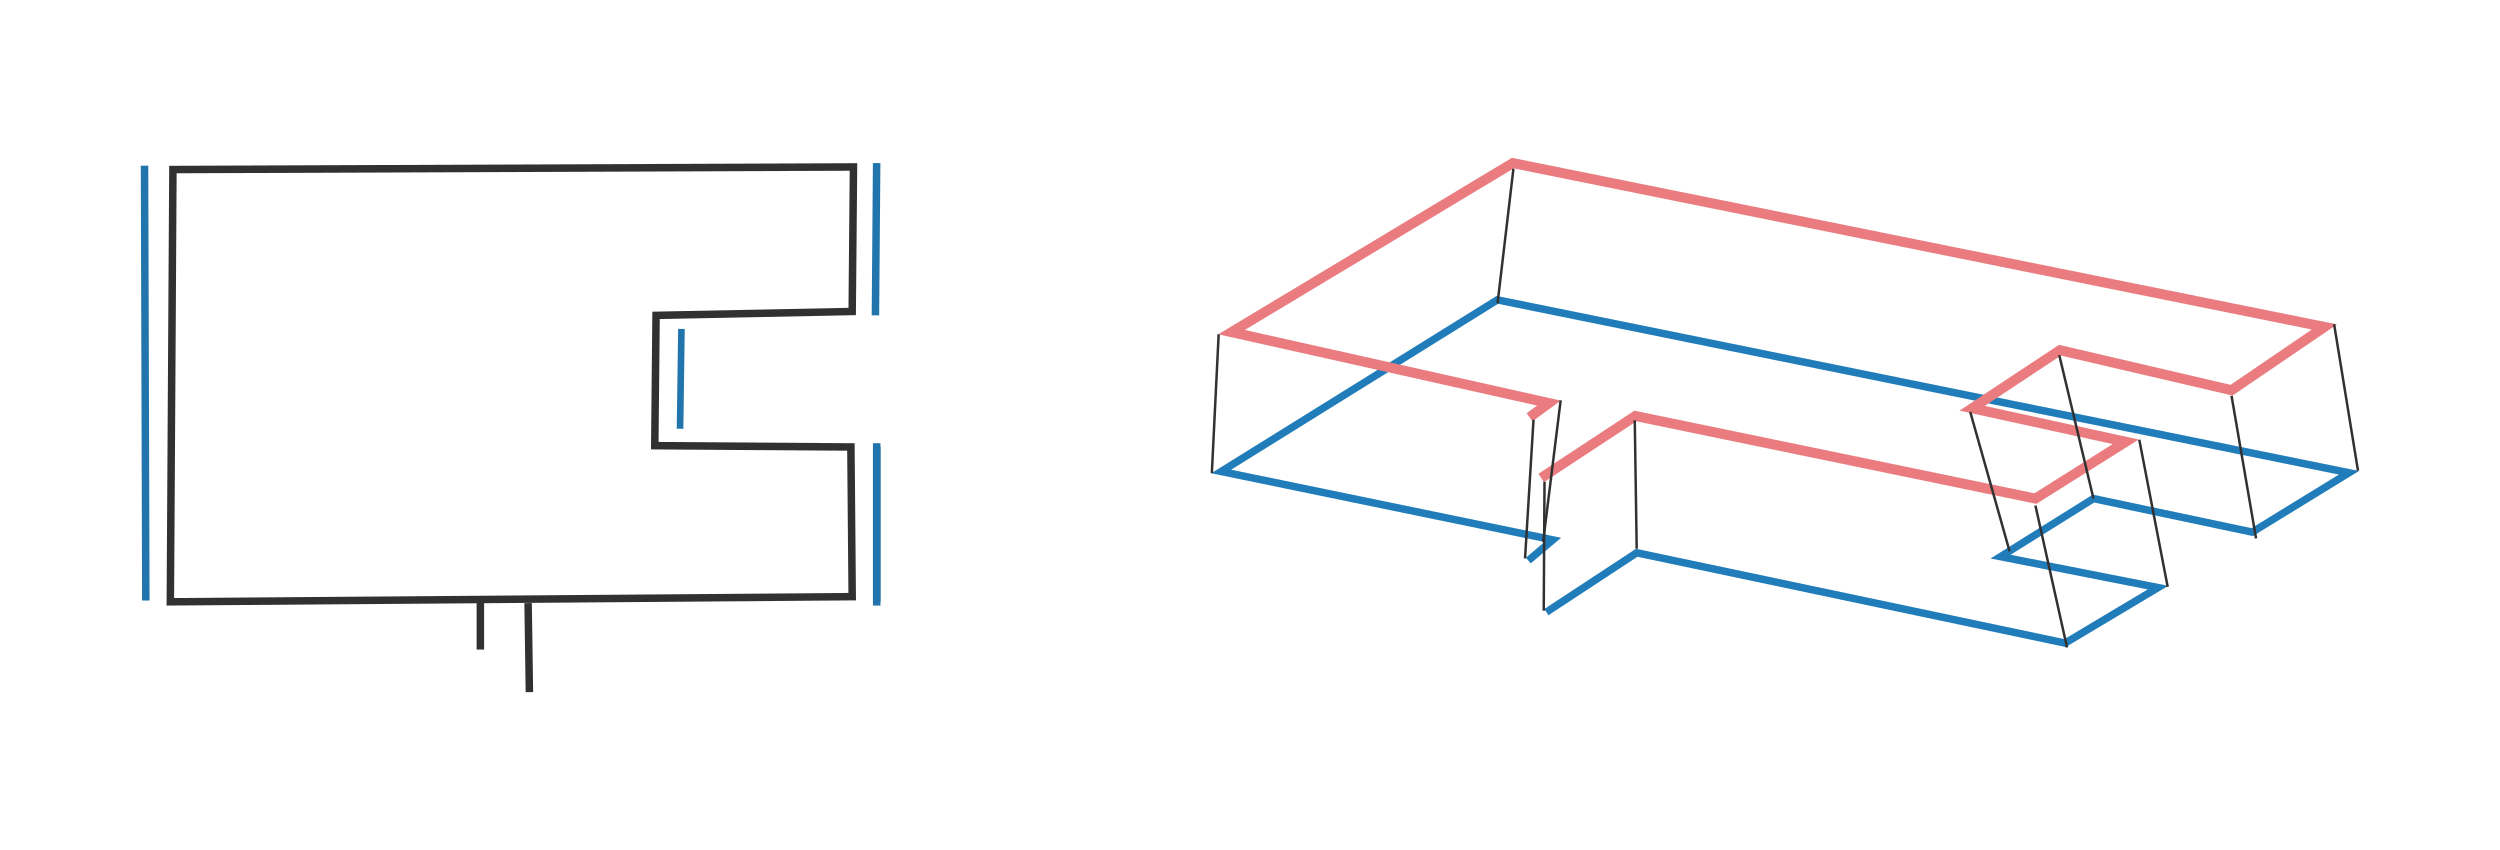 <svg xmlns="http://www.w3.org/2000/svg" xmlns:xlink="http://www.w3.org/1999/xlink" width="1000" height="340" viewBox="0 0 1000 340">
  <defs>
    <clipPath id="clip-product_mark2_wire_pic_07">
      <rect width="1000" height="340"/>
    </clipPath>
  </defs>
  <g id="product_mark2_wire_pic_07" clip-path="url(#clip-product_mark2_wire_pic_07)">
    <g id="グループ_1213" data-name="グループ 1213" transform="translate(56.312 63.125)">
      <path id="パス_12101" data-name="パス 12101" d="M10.314,179.109,11.364,3.2l275.23-1.045-.542,60.783L207.6,64.488l-.486,49.168,78.423.515.542,62.85-1.5.012ZM14.346,6.189l-1.015,169.9,269.721-2.041-.491-56.892-78.479-.516.545-55.09L283.077,60l.49-54.83Z" fill="#323132"/>
      <rect id="長方形_1020" data-name="長方形 1020" width="3" height="20.13" transform="translate(134.333 176.565)" fill="#323132"/>
      <rect id="長方形_1021" data-name="長方形 1021" width="3.001" height="35.617" transform="translate(153.429 178.136) rotate(-0.832)" fill="#323132"/>
      <path id="パス_12102" data-name="パス 12102" d="M2.016,177.082,1.5,3.146Z" fill="#6eb14c"/>
      <rect id="長方形_1022" data-name="長方形 1022" width="3" height="173.936" transform="translate(0 3.151) rotate(-0.17)" fill="#2275ac"/>
      <rect id="長方形_1023" data-name="長方形 1023" width="60.906" height="3" transform="matrix(0.008, -1, 1, 0.008, 292.359, 63.005)" fill="#2275ac"/>
      <rect id="長方形_1024" data-name="長方形 1024" width="3" height="61.936" transform="translate(292.871 115.662)" fill="#2275ac"/>
      <rect id="長方形_1025" data-name="長方形 1025" width="39.934" height="2.656" transform="translate(214.378 108.356) rotate(-89.202)" fill="#2275ac"/>
      <rect id="長方形_1026" data-name="長方形 1026" width="3" height="64.936" transform="translate(292.871 114.162)" fill="#2275ac"/>
      <path id="パス_12103" data-name="パス 12103" d="M428.182,126.179l133.3,27.49-7.44,6.265,1.931,2.295,12.172-10.25-131.992-27.22L542.9,58.413,879.233,126.7l-34.954,21.439-63.491-13.421L739.9,160.273l62.854,12.365-33.3,19.887L598.059,156.388l-36.652,24.085,1.648,2.509,35.607-23.4L769.98,195.7,811,171.2l-63.081-12.41L781.352,137.9l62.891,13.294.585.124,42.466-26.045L542.917,55.354l-.584-.118Z" fill="#217dba"/>
      <path id="パス_12104" data-name="パス 12104" d="M548.446,0,430.98,70.589,558.53,99.1l-4.192,3.074L556.7,105.4,568,97.123,441.611,68.866,549.176,4.228,868.4,68.682,835.9,90.806l-68.63-16L727.5,101.122l61.263,13.386-31.308,19.678L598.247,101.317l-.811-.168-38.368,25.23,2.2,3.342L598.25,105.4l159.189,32.865.788.162,40.952-25.742L737.6,99.236,768.034,79.1,835.841,94.9l.855.2L878.51,66.641,549.206.155Z" fill="#ea7b7e"/>
      <rect id="長方形_1027" data-name="長方形 1027" width="54.185" height="0.999" transform="translate(542.216 58.123) rotate(-83.273)" fill="#323132"/>
      <rect id="長方形_1028" data-name="長方形 1028" width="55.615" height="0.999" transform="translate(427.925 126.089) rotate(-87.189)" fill="#323132"/>
      <rect id="長方形_1029" data-name="長方形 1029" width="56.98" height="1" transform="matrix(0.123, -0.992, 0.992, 0.123, 560.448, 153.471)" fill="#323132"/>
      <rect id="長方形_1030" data-name="長方形 1030" width="55.585" height="1" transform="translate(553.206 160.211) rotate(-86.502)" fill="#323132"/>
      <rect id="長方形_1031" data-name="長方形 1031" width="51.614" height="1" transform="translate(560.681 181.143) rotate(-89.656)" fill="#323132"/>
      <rect id="長方形_1032" data-name="長方形 1032" width="1" height="51.36" transform="matrix(1, -0.015, 0.015, 1, 597.094, 105.025)" fill="#323132"/>
      <rect id="長方形_1033" data-name="長方形 1033" width="1.001" height="58.164" transform="translate(757.364 139.191) rotate(-12.557)" fill="#323132"/>
      <rect id="長方形_1034" data-name="長方形 1034" width="1" height="59.925" transform="translate(798.91 112.854) rotate(-10.923)" fill="#323132"/>
      <rect id="長方形_1035" data-name="長方形 1035" width="1.001" height="57.869" transform="translate(835.81 95.296) rotate(-9.757)" fill="#323132"/>
      <rect id="長方形_1036" data-name="長方形 1036" width="0.998" height="59.354" transform="translate(876.843 66.646) rotate(-9.258)" fill="#323132"/>
      <rect id="長方形_1037" data-name="長方形 1037" width="1" height="58.961" transform="matrix(0.973, -0.232, 0.232, 0.973, 766.914, 79.069)" fill="#323132"/>
      <rect id="長方形_1038" data-name="長方形 1038" width="1.001" height="57.922" transform="translate(731.307 101.798) rotate(-15.769)" fill="#323132"/>
    </g>
  </g>
</svg>
